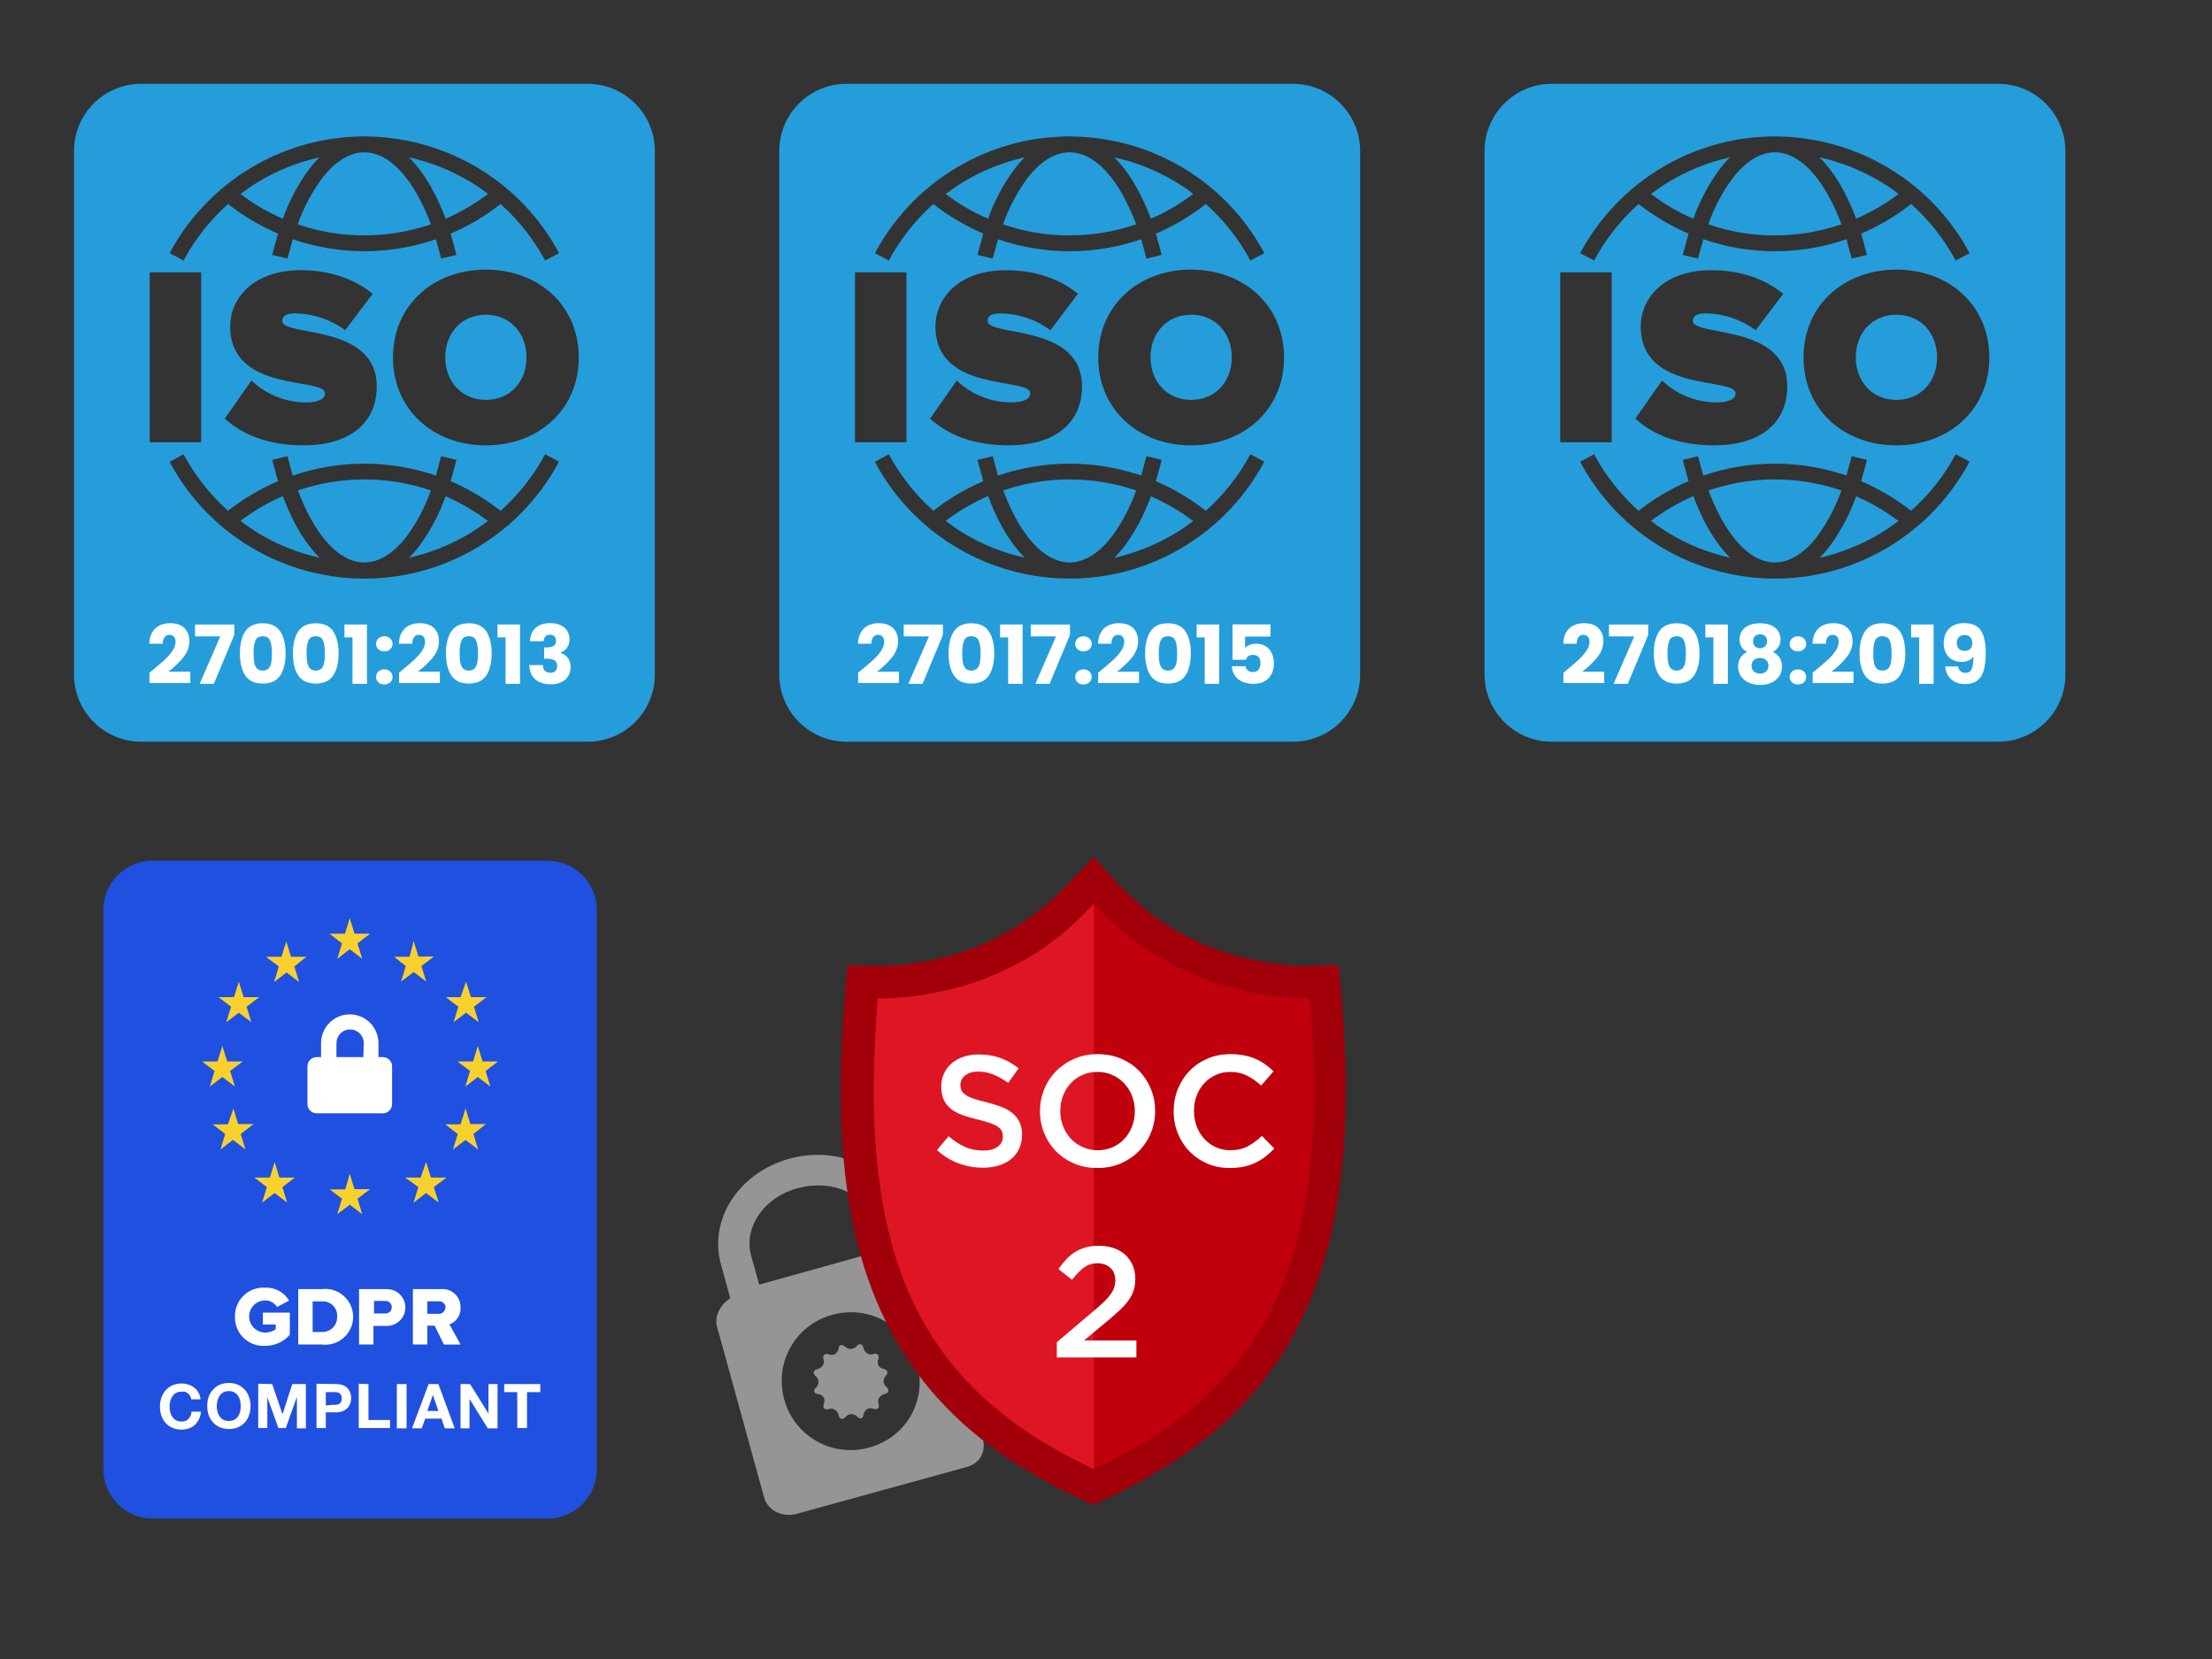 <?xml version="1.0" encoding="UTF-8"?><svg id="Calque_1" xmlns="http://www.w3.org/2000/svg" width="800" height="600" viewBox="0 0 800 600"><rect x="0" y="0" width="800" height="600" fill="#333333" stroke="none"/><g opacity=".7"><path d="M319.595,495.116c-1.732-.464-2.666-1.827-1.919-3.576.481-1.45-.42-2.247-1.817-1.879-1.381.652-3.147-.379-3.532-2.059-.386-1.681-1.535-1.896-2.598-.696-1.064,1.2-2.761,1.303-3.962.239s-2.332-.996-2.513.72c-.463,1.731-1.827,2.666-3.576,1.919-1.449-.481-2.246.419-1.878,1.817.652,1.381-.379,3.146-2.06,3.532s-1.896,1.534-.695,2.598,1.303,2.761.238,3.961c-1.347,1.218-.995,2.333.72,2.513s2.666,1.827,1.919,3.577c-.481,1.448.419,2.246,1.817,1.878,1.381-.652,3.147.379,3.532,2.059.386,1.682,1.535,1.896,2.598.696,1.064-1.2,2.761-1.303,3.962-.238,1.217,1.345,2.332.995,2.513-.72.463-1.732,1.827-2.666,3.576-1.919,1.449.48,2.246-.42,1.878-1.817-.652-1.382.379-3.147,2.06-3.533s1.896-1.534.695-2.598-1.303-2.761-.238-3.961c1.08-.917.712-2.316-.72-2.513Z" fill="#bfbfbf"/><path d="M329.739,451.336l-3.279-12.015c-4.385-16.208-22.544-25.338-40.982-20.253s-29.335,22.215-24.668,38.408l3.279,12.014c-3.275,2.185-5.867,6.318-4.779,10.228l17.083,62.022c1.422,4.743,6.669,6.983,11.428,5.843l62.022-17.083c4.743-1.421,6.768-5.52,5.629-10.28l-16.801-62.037c-1.67-4.16-5.22-6.502-8.932-6.846h0ZM271.694,454.262c-2.877-10.05,4.399-21.281,16.979-24.595,12.581-3.314,24.276,2.23,27.153,12.281l2.895,10.334-44.133,12.314-2.894-10.334v-.001ZM314.208,523.558c-13.13,3.63-26.941-4.058-30.589-17.471-3.649-13.414,4.057-26.941,17.47-30.589,13.414-3.649,26.941,4.057,30.589,17.47,3.649,13.414-3.775,26.925-17.47,30.589v.001Z" fill="#bfbfbf"/></g><path d="M393.175,536.542c-33.819-15.823-55.744-36.094-68.568-64.018-12.824-27.717-16.858-63.397-12.824-112.005l.517-5.585,5.585.103h.621c3.62,0,22.546-.517,41.368-9.204,16.858-7.86,25.442-16.754,31.75-23.27l4.24-4.344,4.24,4.344c6.412,6.619,15.1,15.72,31.75,23.27,18.926,8.687,37.852,9.204,41.368,9.204h.621l5.585-.103.517,5.585c4.033,48.608,0,84.288-13.031,112.109-13.031,27.82-34.646,48.194-68.568,63.914l-2.482,1.138-2.689-1.138h0Z" fill="#c1000d"/><path d="M395.658,326.906c7.239,7.446,16.134,16.651,33.508,24.511,19.96,9.204,39.817,9.722,43.851,9.722h.724c7.86,93.493-14.996,140.653-78.083,170.128-63.294-29.475-86.046-76.532-78.083-170.128h.724c4.137,0,23.994-.517,43.851-9.722,17.375-7.963,26.269-17.064,33.508-24.511M395.658,309.945l-8.48,8.791c-5.895,6.102-14.065,14.582-29.992,22.029-17.685,8.17-35.474,8.584-38.99,8.584h-.517l-11.169-.31-.931,11.066c-4.137,49.642.103,86.253,13.445,115.004,13.548,29.165,36.197,50.366,71.361,66.81l4.964,2.379,4.964-2.379c35.163-16.444,57.916-37.645,71.361-66.81,13.341-28.751,17.685-65.362,13.445-115.004l-.931-11.066-11.169.31h-.517c-3.413,0-21.201-.517-38.99-8.584-15.72-7.239-23.58-15.41-29.992-22.029l-7.86-8.791h0Z" fill="#a1000b"/><path d="M362.149,351.417c-22.339,10.342-44.678,9.722-44.678,9.722-7.757,93.493,14.996,140.653,78.083,170.128v-204.361c-7.136,7.446-16.03,16.547-33.405,24.511Z" fill="#de1624"/><g isolation="isolate"><g isolation="isolate"><path d="M347.742,394.383c.266.569.75,1.101,1.454,1.593.703.493,1.673.948,2.908,1.365,1.235.418,2.804.854,4.705,1.309,2.091.531,3.944,1.119,5.561,1.763,1.615.645,2.955,1.433,4.019,2.361,1.065.93,1.873,2.01,2.424,3.242s.827,2.683.827,4.352c0,1.897-.348,3.583-1.044,5.062-.696,1.478-1.665,2.729-2.905,3.754-1.241,1.023-2.732,1.802-4.474,2.332s-3.655.796-5.74.796c-3.071,0-6.011-.521-8.816-1.563-2.807-1.043-5.404-2.646-7.793-4.807l4.209-5.006c1.935,1.669,3.887,2.949,5.859,3.84,1.971.892,4.209,1.337,6.712,1.337,2.161,0,3.877-.455,5.147-1.365s1.905-2.143,1.905-3.697c0-.721-.123-1.365-.37-1.935-.247-.568-.704-1.09-1.369-1.565-.665-.474-1.578-.919-2.737-1.336-1.16-.417-2.671-.854-4.533-1.309-2.13-.492-4.021-1.043-5.674-1.649-1.654-.606-3.042-1.365-4.163-2.275-1.122-.91-1.978-2.01-2.567-3.299-.589-1.289-.883-2.863-.883-4.722,0-1.744.337-3.327,1.015-4.75.677-1.422,1.607-2.644,2.792-3.668,1.185-1.024,2.61-1.81,4.275-2.361,1.665-.549,3.483-.824,5.455-.824,2.92,0,5.546.427,7.878,1.279,2.333.854,4.522,2.096,6.57,3.726l-3.754,5.29c-1.82-1.326-3.622-2.341-5.404-3.043-1.782-.701-3.583-1.052-5.403-1.052-2.048,0-3.641.465-4.778,1.394-1.138.93-1.706,2.058-1.706,3.384,0,.797.132,1.48.398,2.048Z" fill="#fff"/><path d="M416.228,409.741c-1.024,2.503-2.466,4.692-4.323,6.569-1.858,1.878-4.059,3.366-6.599,4.466-2.541,1.1-5.347,1.649-8.418,1.649s-5.879-.54-8.419-1.621c-2.541-1.081-4.721-2.55-6.541-4.408-1.82-1.857-3.242-4.039-4.267-6.542-1.023-2.502-1.535-5.156-1.535-7.963s.512-5.461,1.535-7.964c1.024-2.503,2.465-4.692,4.323-6.569,1.857-1.877,4.058-3.365,6.599-4.466,2.54-1.099,5.347-1.649,8.418-1.649s5.878.541,8.419,1.621c2.54,1.081,4.721,2.551,6.541,4.408,1.82,1.858,3.242,4.039,4.267,6.542,1.023,2.503,1.535,5.157,1.535,7.963s-.512,5.461-1.535,7.964ZM409.43,396.402c-.664-1.726-1.593-3.232-2.787-4.522-1.194-1.288-2.626-2.312-4.295-3.071-1.669-.758-3.489-1.138-5.46-1.138-1.973,0-3.783.37-5.433,1.109s-3.062,1.744-4.237,3.015c-1.176,1.27-2.096,2.769-2.759,4.494-.664,1.726-.996,3.555-.996,5.488,0,1.935.332,3.765.996,5.489.663,1.727,1.593,3.233,2.787,4.522s2.625,2.313,4.294,3.071c1.669.759,3.489,1.138,5.461,1.138s3.783-.37,5.433-1.109,3.062-1.743,4.237-3.015c1.175-1.27,2.095-2.768,2.759-4.493.663-1.726.995-3.556.995-5.489,0-1.935-.332-3.764-.995-5.489Z" fill="#fff"/><path d="M457.665,418.302c-1.119.854-2.323,1.593-3.612,2.219-1.29.625-2.702,1.1-4.237,1.422-1.536.321-3.233.483-5.092.483-2.92,0-5.612-.531-8.077-1.593s-4.598-2.512-6.398-4.352c-1.802-1.839-3.214-4.01-4.238-6.513-1.023-2.503-1.535-5.195-1.535-8.077,0-2.845.502-5.518,1.507-8.021s2.418-4.692,4.238-6.569c1.819-1.878,3.981-3.356,6.484-4.438,2.503-1.08,5.271-1.621,8.305-1.621,1.82,0,3.478.152,4.977.455,1.498.304,2.873.731,4.124,1.28,1.252.55,2.408,1.204,3.47,1.962,1.062.759,2.066,1.593,3.015,2.503l-4.493,5.177c-1.593-1.48-3.28-2.674-5.062-3.584-1.783-.91-3.812-1.365-6.087-1.365-1.897,0-3.649.37-5.261,1.109-1.612.739-3.006,1.744-4.182,3.015s-2.086,2.759-2.729,4.465c-.645,1.707-.968,3.547-.968,5.518,0,1.973.322,3.821.968,5.546.644,1.727,1.554,3.233,2.729,4.522,1.176,1.29,2.569,2.304,4.182,3.043,1.611.739,3.364,1.109,5.261,1.109,2.427,0,4.513-.464,6.258-1.394,1.743-.929,3.47-2.189,5.176-3.782l4.494,4.55c-1.024,1.101-2.096,2.076-3.214,2.93Z" fill="#fff"/></g></g><g isolation="isolate"><g isolation="isolate"><path d="M392.137,458.348c-1.385.986-2.853,2.483-4.408,4.493l-4.948-3.868c.947-1.327,1.914-2.516,2.9-3.568.985-1.052,2.057-1.932,3.214-2.64,1.156-.707,2.427-1.253,3.812-1.636,1.384-.383,2.967-.574,4.749-.574,1.972,0,3.773.284,5.404.853,1.63.569,3.015,1.385,4.152,2.446,1.138,1.062,2.019,2.323,2.644,3.782.626,1.461.939,3.082.939,4.864,0,1.592-.209,3.015-.625,4.266-.418,1.252-1.053,2.466-1.906,3.641-.853,1.176-1.934,2.37-3.242,3.583-1.308,1.215-2.835,2.541-4.579,3.982l-8.19,6.825h18.941v6.144h-28.782v-5.509l13.709-11.641c1.365-1.137,2.522-2.167,3.47-3.095.947-.928,1.715-1.808,2.304-2.641.587-.833,1.014-1.647,1.279-2.441.265-.795.398-1.647.398-2.557,0-1.968-.617-3.492-1.849-4.571-1.232-1.078-2.759-1.618-4.579-1.618s-3.423.493-4.807,1.48Z" fill="#fff"/></g></g><path d="M561.195,30.313h161.49c13.354.015,24.198,10.796,24.29,24.15v189.63c-.069,13.364-10.926,24.158-24.29,24.15h-161.49c-13.354-.015-24.198-10.796-24.29-24.15V54.463c.092-13.354,10.936-24.135,24.29-24.15ZM571.485,91.563l5.04,2.66c4.132-7.701,9.581-14.619,16.1-20.44,5.529,4.34,11.6,7.94,18.06,10.71l-2.1,7.7,5.53,1.33,1.89-7c16.782,5.787,35.018,5.787,51.8,0l1.89,7,5.53-1.33-2.1-7.7c6.465-2.759,12.538-6.36,18.06-10.71,6.519,5.821,11.968,12.739,16.1,20.44l5.04-2.66c-20.797-38.892-69.184-53.561-108.076-32.764-13.919,7.443-25.32,18.844-32.764,32.764h0ZM603.825,65.593c-2.31,1.4-4.55,2.94-6.72,4.55,4.711,3.623,9.862,6.633,15.33,8.96,2.224-6.304,5.36-12.247,9.31-17.64,1.193-1.611,2.503-3.132,3.92-4.55-7.695,1.715-15.067,4.645-21.84,8.68ZM679.915,65.593c-6.761-4.058-14.138-6.99-21.84-8.68,1.417,1.418,2.727,2.939,3.92,4.55,3.57,4.69,6.72,10.71,9.31,17.64,5.449-2.365,10.595-5.373,15.33-8.96-2.128-1.676-4.374-3.196-6.72-4.55h0ZM712.325,166.953l-5.04-2.66c-4.132,7.701-9.581,14.619-16.1,20.44-5.539-4.325-11.608-7.924-18.06-10.71l2.1-7.7-5.53-1.33-1.89,7c-16.79-5.74-35.01-5.74-51.8,0l-1.89-7-5.53,1.33,2.1,7.7c-6.465,2.759-12.538,6.36-18.06,10.71-6.519-5.821-11.968-12.739-16.1-20.44l-5.04,2.73c20.751,38.882,69.092,53.58,107.974,32.829,13.979-7.46,25.42-18.913,32.866-32.899h0ZM679.915,192.993c2.31-1.4,4.55-2.94,6.72-4.55-4.744-3.572-9.889-6.58-15.33-8.96-2.239,6.319-5.375,12.283-9.31,17.71-1.193,1.611-2.503,3.132-3.92,4.55,7.69-1.765,15.059-4.717,21.84-8.75h0ZM603.825,192.993c6.761,4.058,14.138,6.99,21.84,8.68-1.417-1.418-2.727-2.939-3.92-4.55-3.57-4.69-6.72-10.71-9.31-17.71-5.449,2.365-10.595,5.373-15.33,8.96,2.15,1.667,4.394,3.209,6.72,4.62ZM641.905,173.393c-8.169-.014-16.284,1.335-24.01,3.99,2.45,6.51,5.32,12.04,8.54,16.31,4.62,6.16,9.94,9.73,15.47,9.73s10.92-3.57,15.54-9.73c3.611-5.001,6.487-10.493,8.54-16.31-7.752-2.649-15.888-3.998-24.08-3.99ZM641.905,85.123c8.192.007,16.328-1.341,24.08-3.99-2.45-6.51-5.32-12.04-8.54-16.31-4.62-6.16-9.94-9.73-15.54-9.73s-10.92,3.57-15.54,9.73c-3.625,4.992-6.502,10.487-8.54,16.31,7.743,2.683,15.885,4.032,24.08,3.99ZM582.895,159.953v-61.46h-18.62v61.46h18.62ZM619.855,161.073c16.52,0,26.53-7.84,26.53-21.35,0-22.82-34.16-17.85-34.16-23.66,0-1.54,1.05-2.73,4.69-2.73,6.509.092,12.825,2.222,18.06,6.09l9.94-13.16c-7-5.74-16.03-8.54-26.04-8.54-16.87,0-25.48,9.94-25.48,20.37,0,24.22,34.3,18.2,34.3,24.15,0,2.38-3.29,3.29-6.79,3.29-7.376.015-14.473-2.819-19.81-7.91l-9.66,13.79c6.37,5.74,15.33,9.59,28.42,9.66h0ZM685.865,161.073c18.97,0,33.6-12.88,33.6-31.78s-14.63-31.78-33.6-31.78-33.6,12.88-33.6,31.78,14.63,31.78,33.6,31.78h0ZM685.865,144.623c8.96,0,14.7-6.79,14.7-15.4s-5.81-15.4-14.7-15.4-14.7,6.79-14.7,15.4,5.81,15.4,14.7,15.4Z" fill="#259ddb" fill-rule="evenodd"/><g isolation="isolate"><path d="M566.348,242.551c1.921-1.588,3.436-2.891,4.543-3.91,1.106-1.019,2.043-2.088,2.808-3.205s1.147-2.205,1.147-3.263c0-.804-.186-1.431-.559-1.882-.373-.451-.932-.677-1.676-.677-.745,0-1.328.279-1.749.838-.422.559-.633,1.349-.633,2.367h-4.851c.039-1.666.397-3.058,1.073-4.175.676-1.117,1.567-1.94,2.675-2.47s2.338-.794,3.69-.794c2.332,0,4.091.599,5.277,1.794,1.185,1.195,1.778,2.754,1.778,4.674,0,2.098-.716,4.043-2.147,5.836-1.431,1.794-3.254,3.543-5.468,5.248h7.938v4.087h-14.759v-3.733c.666-.529.971-.774.911-.735Z" fill="#fff"/><path d="M596.101,229.614l-7.38,17.699h-5.144l7.468-17.141h-9.144v-4.292h14.2v3.733Z" fill="#fff"/><path d="M600.084,228.321c1.303-1.94,3.405-2.911,6.306-2.911s5.003.971,6.307,2.911,1.955,4.597,1.955,7.967c0,3.411-.651,6.086-1.955,8.026s-3.405,2.911-6.307,2.911-5.003-.971-6.306-2.911c-1.304-1.94-1.955-4.615-1.955-8.026,0-3.37.651-6.026,1.955-7.967ZM609.065,231.717c-.432-1.068-1.323-1.603-2.676-1.603-1.352,0-2.244.534-2.675,1.603-.432,1.068-.647,2.592-.647,4.571,0,1.334.078,2.436.235,3.308.157.873.476,1.578.956,2.117.479.539,1.19.809,2.131.809.941,0,1.651-.27,2.132-.809s.799-1.244.956-2.117c.156-.872.234-1.974.234-3.308,0-1.98-.216-3.503-.646-4.571Z" fill="#fff"/><path d="M616.769,230.526v-4.675h8.144v21.462h-5.233v-16.787h-2.91Z" fill="#fff"/><path d="M629.115,231.173c0-1.059.274-2.023.823-2.896s1.382-1.568,2.499-2.088c1.117-.519,2.489-.779,4.116-.779s2.994.261,4.102.779c1.107.519,1.935,1.216,2.484,2.088s.823,1.837.823,2.896-.25,1.98-.75,2.764-1.171,1.401-2.014,1.853c1.059.51,1.871,1.21,2.44,2.102.568.893.853,1.935.853,3.131,0,1.393-.353,2.593-1.059,3.602-.706,1.01-1.661,1.779-2.866,2.309-1.206.529-2.544.793-4.014.793s-2.808-.264-4.013-.793c-1.206-.529-2.161-1.299-2.866-2.309-.706-1.009-1.059-2.209-1.059-3.602,0-1.215.283-2.268.853-3.16.568-.892,1.371-1.582,2.41-2.072-1.842-.981-2.764-2.519-2.764-4.616ZM634.319,238.714c-.568.5-.853,1.19-.853,2.073,0,.823.279,1.499.838,2.028s1.309.794,2.249.794c.941,0,1.681-.265,2.22-.794s.809-1.205.809-2.028c0-.862-.279-1.549-.838-2.059s-1.289-.765-2.19-.765c-.921,0-1.666.25-2.234.75ZM638.392,230.07c-.461-.441-1.073-.661-1.838-.661s-1.377.226-1.837.676c-.461.451-.691,1.078-.691,1.882,0,.765.235,1.367.706,1.808.47.441,1.077.662,1.822.662s1.353-.226,1.823-.677c.47-.45.705-1.058.705-1.822,0-.804-.231-1.426-.69-1.867Z" fill="#fff"/><path d="M648.094,234.804c-.559-.519-.838-1.161-.838-1.926,0-.783.279-1.44.838-1.97s1.279-.794,2.161-.794c.862,0,1.573.265,2.132.794s.838,1.187.838,1.97c0,.765-.279,1.407-.838,1.926-.559.519-1.27.779-2.132.779-.882,0-1.603-.26-2.161-.779ZM648.094,246.769c-.559-.519-.838-1.161-.838-1.926,0-.783.279-1.44.838-1.97s1.279-.794,2.161-.794c.862,0,1.573.265,2.132.794s.838,1.187.838,1.97c0,.765-.279,1.406-.838,1.926s-1.27.779-2.132.779c-.882,0-1.603-.26-2.161-.779Z" fill="#fff"/><path d="M656.487,242.551c1.921-1.588,3.436-2.891,4.543-3.91,1.106-1.019,2.043-2.088,2.808-3.205s1.147-2.205,1.147-3.263c0-.804-.186-1.431-.559-1.882-.373-.451-.932-.677-1.676-.677-.745,0-1.328.279-1.749.838-.422.559-.633,1.349-.633,2.367h-4.851c.039-1.666.397-3.058,1.073-4.175.676-1.117,1.567-1.94,2.675-2.47s2.338-.794,3.69-.794c2.332,0,4.091.599,5.277,1.794,1.185,1.195,1.778,2.754,1.778,4.674,0,2.098-.716,4.043-2.147,5.836-1.431,1.794-3.254,3.543-5.468,5.248h7.938v4.087h-14.759v-3.733c.666-.529.971-.774.911-.735Z" fill="#fff"/><path d="M674.495,228.321c1.303-1.94,3.405-2.911,6.306-2.911s5.003.971,6.307,2.911,1.955,4.597,1.955,7.967c0,3.411-.651,6.086-1.955,8.026s-3.405,2.911-6.307,2.911-5.003-.971-6.306-2.911c-1.304-1.94-1.955-4.615-1.955-8.026,0-3.37.651-6.026,1.955-7.967ZM683.477,231.717c-.432-1.068-1.323-1.603-2.676-1.603-1.352,0-2.244.534-2.675,1.603-.432,1.068-.647,2.592-.647,4.571,0,1.334.078,2.436.235,3.308.157.873.476,1.578.956,2.117.479.539,1.19.809,2.131.809.941,0,1.651-.27,2.132-.809s.799-1.244.956-2.117c.156-.872.234-1.974.234-3.308,0-1.98-.216-3.503-.646-4.571Z" fill="#fff"/><path d="M691.18,230.526v-4.675h8.144v21.462h-5.233v-16.787h-2.91Z" fill="#fff"/><path d="M710.877,243.345c1.038,0,1.773-.461,2.205-1.382.431-.921.646-2.421.646-4.498-.432.607-1.02,1.078-1.764,1.411-.745.333-1.578.499-2.499.499-1.255,0-2.372-.259-3.352-.778-.981-.519-1.749-1.294-2.308-2.323-.56-1.028-.839-2.278-.839-3.748,0-1.45.299-2.715.897-3.793.598-1.077,1.45-1.911,2.558-2.499s2.415-.882,3.925-.882c2.9,0,4.929.902,6.086,2.705,1.156,1.804,1.734,4.459,1.734,7.967,0,2.549-.231,4.65-.69,6.307-.461,1.656-1.235,2.916-2.323,3.778s-2.572,1.293-4.454,1.293c-1.489,0-2.759-.294-3.807-.882-1.049-.588-1.853-1.362-2.411-2.322s-.878-2.019-.956-3.176h4.646c.294,1.549,1.195,2.323,2.705,2.323ZM712.582,234.657c.489-.5.735-1.181.735-2.044,0-.94-.255-1.665-.765-2.176-.51-.509-1.196-.764-2.058-.764-.863,0-1.544.26-2.044.778-.5.519-.75,1.23-.75,2.132,0,.843.25,1.524.75,2.043.5.519,1.221.779,2.161.779.823,0,1.48-.25,1.97-.749Z" fill="#fff"/></g><path d="M306.125,30.313h161.49c13.354.015,24.198,10.796,24.29,24.15v189.63c-.069,13.364-10.926,24.158-24.29,24.15h-161.49c-13.354-.015-24.198-10.796-24.29-24.15V54.463c.092-13.354,10.936-24.135,24.29-24.15ZM316.415,91.563l5.04,2.66c4.132-7.701,9.581-14.619,16.1-20.44,5.529,4.34,11.6,7.94,18.06,10.71l-2.1,7.7,5.53,1.33,1.89-7c16.782,5.787,35.018,5.787,51.8,0l1.89,7,5.53-1.33-2.1-7.7c6.465-2.759,12.538-6.36,18.06-10.71,6.519,5.821,11.968,12.739,16.1,20.44l5.04-2.66c-20.797-38.892-69.184-53.561-108.076-32.764-13.919,7.443-25.32,18.844-32.764,32.764h0ZM348.755,65.593c-2.31,1.4-4.55,2.94-6.72,4.55,4.711,3.623,9.862,6.633,15.33,8.96,2.224-6.304,5.36-12.247,9.31-17.64,1.193-1.611,2.503-3.132,3.92-4.55-7.695,1.715-15.067,4.645-21.84,8.68ZM424.845,65.593c-6.761-4.058-14.138-6.99-21.84-8.68,1.417,1.418,2.727,2.939,3.92,4.55,3.57,4.69,6.72,10.71,9.31,17.64,5.449-2.365,10.595-5.373,15.33-8.96-2.128-1.676-4.374-3.196-6.72-4.55h0ZM457.255,166.953l-5.04-2.66c-4.132,7.701-9.581,14.619-16.1,20.44-5.539-4.325-11.608-7.924-18.06-10.71l2.1-7.7-5.53-1.33-1.89,7c-16.79-5.74-35.01-5.74-51.8,0l-1.89-7-5.53,1.33,2.1,7.7c-6.465,2.759-12.538,6.36-18.06,10.71-6.519-5.821-11.968-12.739-16.1-20.44l-5.04,2.73c20.751,38.882,69.092,53.58,107.974,32.829,13.979-7.46,25.42-18.913,32.866-32.899h0ZM424.845,192.993c2.31-1.4,4.55-2.94,6.72-4.55-4.744-3.572-9.889-6.58-15.33-8.96-2.239,6.319-5.375,12.283-9.31,17.71-1.193,1.611-2.503,3.132-3.92,4.55,7.69-1.765,15.059-4.717,21.84-8.75h0ZM348.755,192.993c6.761,4.058,14.138,6.99,21.84,8.68-1.417-1.418-2.727-2.939-3.92-4.55-3.57-4.69-6.72-10.71-9.31-17.71-5.449,2.365-10.595,5.373-15.33,8.96,2.15,1.667,4.394,3.209,6.72,4.62ZM386.835,173.393c-8.169-.014-16.284,1.335-24.01,3.99,2.45,6.51,5.32,12.04,8.54,16.31,4.62,6.16,9.94,9.73,15.47,9.73s10.92-3.57,15.54-9.73c3.611-5.001,6.487-10.493,8.54-16.31-7.752-2.649-15.888-3.998-24.08-3.99ZM386.835,85.123c8.192.007,16.328-1.341,24.08-3.99-2.45-6.51-5.32-12.04-8.54-16.31-4.62-6.16-9.94-9.73-15.54-9.73s-10.92,3.57-15.54,9.73c-3.625,4.992-6.502,10.487-8.54,16.31,7.743,2.683,15.885,4.032,24.08,3.99ZM327.825,159.953v-61.46h-18.62v61.46h18.62ZM364.785,161.073c16.52,0,26.53-7.84,26.53-21.35,0-22.82-34.16-17.85-34.16-23.66,0-1.54,1.05-2.73,4.69-2.73,6.509.092,12.825,2.222,18.06,6.09l9.94-13.16c-7-5.74-16.03-8.54-26.04-8.54-16.87,0-25.48,9.94-25.48,20.37,0,24.22,34.3,18.2,34.3,24.15,0,2.38-3.29,3.29-6.79,3.29-7.376.015-14.473-2.819-19.81-7.91l-9.66,13.79c6.37,5.74,15.33,9.59,28.42,9.66h0ZM430.795,161.073c18.97,0,33.6-12.88,33.6-31.78s-14.63-31.78-33.6-31.78-33.6,12.88-33.6,31.78,14.63,31.78,33.6,31.78h0ZM430.795,144.623c8.96,0,14.7-6.79,14.7-15.4s-5.81-15.4-14.7-15.4-14.7,6.79-14.7,15.4,5.81,15.4,14.7,15.4Z" fill="#259ddb" fill-rule="evenodd"/><g isolation="isolate"><path d="M311.278,242.551c1.92-1.588,3.435-2.891,4.542-3.91,1.107-1.019,2.043-2.088,2.808-3.205.764-1.117,1.147-2.205,1.147-3.263,0-.804-.186-1.431-.559-1.882-.373-.451-.931-.677-1.676-.677-.745,0-1.328.279-1.75.838s-.632,1.349-.632,2.367h-4.851c.039-1.666.397-3.058,1.073-4.175.676-1.117,1.567-1.94,2.675-2.47,1.107-.529,2.337-.794,3.689-.794,2.333,0,4.091.599,5.277,1.794,1.185,1.195,1.779,2.754,1.779,4.674,0,2.098-.716,4.043-2.146,5.836-1.431,1.794-3.254,3.543-5.469,5.248h7.938v4.087h-14.759v-3.733c.666-.529.97-.774.912-.735Z" fill="#fff"/><path d="M341.03,229.614l-7.379,17.699h-5.145l7.468-17.141h-9.144v-4.292h14.2v3.733Z" fill="#fff"/><path d="M345.014,228.321c1.303-1.94,3.405-2.911,6.306-2.911s5.003.971,6.307,2.911,1.955,4.597,1.955,7.967c0,3.411-.651,6.086-1.955,8.026s-3.405,2.911-6.307,2.911-5.003-.971-6.306-2.911c-1.304-1.94-1.955-4.615-1.955-8.026,0-3.37.651-6.026,1.955-7.967ZM353.995,231.717c-.432-1.068-1.323-1.603-2.676-1.603-1.352,0-2.244.534-2.675,1.603-.432,1.068-.647,2.592-.647,4.571,0,1.334.078,2.436.235,3.308.157.873.476,1.578.956,2.117.479.539,1.19.809,2.131.809.941,0,1.651-.27,2.132-.809s.799-1.244.956-2.117c.156-.872.234-1.974.234-3.308,0-1.98-.216-3.503-.646-4.571Z" fill="#fff"/><path d="M361.698,230.526v-4.675h8.144v21.462h-5.233v-16.787h-2.91Z" fill="#fff"/><path d="M386.981,229.614l-7.38,17.699h-5.144l7.468-17.141h-9.144v-4.292h14.2v3.733Z" fill="#fff"/><path d="M389.701,234.804c-.559-.519-.838-1.161-.838-1.926,0-.783.279-1.44.838-1.97s1.279-.794,2.161-.794c.862,0,1.573.265,2.132.794s.838,1.187.838,1.97c0,.765-.279,1.407-.838,1.926-.559.519-1.27.779-2.132.779-.882,0-1.603-.26-2.161-.779ZM389.701,246.769c-.559-.519-.838-1.161-.838-1.926,0-.783.279-1.44.838-1.97s1.279-.794,2.161-.794c.862,0,1.573.265,2.132.794s.838,1.187.838,1.97c0,.765-.279,1.406-.838,1.926s-1.27.779-2.132.779c-.882,0-1.603-.26-2.161-.779Z" fill="#fff"/><path d="M398.094,242.551c1.921-1.588,3.436-2.891,4.543-3.91,1.106-1.019,2.043-2.088,2.808-3.205s1.147-2.205,1.147-3.263c0-.804-.186-1.431-.559-1.882-.373-.451-.932-.677-1.676-.677-.745,0-1.328.279-1.749.838-.422.559-.633,1.349-.633,2.367h-4.851c.039-1.666.397-3.058,1.073-4.175.676-1.117,1.567-1.94,2.675-2.47s2.338-.794,3.69-.794c2.332,0,4.091.599,5.277,1.794,1.185,1.195,1.778,2.754,1.778,4.674,0,2.098-.716,4.043-2.147,5.836-1.431,1.794-3.254,3.543-5.468,5.248h7.938v4.087h-14.759v-3.733c.666-.529.971-.774.911-.735Z" fill="#fff"/><path d="M416.103,228.321c1.303-1.94,3.405-2.911,6.306-2.911s5.003.971,6.307,2.911,1.955,4.597,1.955,7.967c0,3.411-.651,6.086-1.955,8.026s-3.405,2.911-6.307,2.911-5.003-.971-6.306-2.911c-1.304-1.94-1.955-4.615-1.955-8.026,0-3.37.651-6.026,1.955-7.967ZM425.084,231.717c-.432-1.068-1.323-1.603-2.676-1.603-1.352,0-2.244.534-2.675,1.603-.432,1.068-.647,2.592-.647,4.571,0,1.334.078,2.436.235,3.308.157.873.476,1.578.956,2.117.479.539,1.19.809,2.131.809.941,0,1.651-.27,2.132-.809s.799-1.244.956-2.117c.156-.872.234-1.974.234-3.308,0-1.98-.216-3.503-.646-4.571Z" fill="#fff"/><path d="M432.786,230.526v-4.675h8.144v21.462h-5.233v-16.787h-2.91Z" fill="#fff"/><path d="M459.481,230.232h-9.173v4.057c.392-.431.94-.783,1.647-1.059.706-.273,1.47-.411,2.293-.411,1.471,0,2.69.333,3.66,1,.971.666,1.681,1.528,2.132,2.587.45,1.059.676,2.205.676,3.439,0,2.293-.646,4.111-1.94,5.454-1.293,1.343-3.116,2.014-5.468,2.014-1.568,0-2.931-.27-4.087-.809s-2.048-1.288-2.675-2.249c-.628-.96-.971-2.067-1.029-3.322h4.91c.117.607.401,1.112.853,1.515.45.401,1.067.603,1.852.603.921,0,1.607-.294,2.059-.882.45-.589.676-1.372.676-2.353,0-.96-.235-1.695-.705-2.205-.471-.51-1.157-.765-2.059-.765-.666,0-1.216.162-1.647.485-.432.323-.716.75-.853,1.279h-4.851v-12.789h13.729v4.41Z" fill="#fff"/></g><path d="M51.055,30.313h161.49c13.354.015,24.198,10.796,24.29,24.15v189.63c-.069,13.364-10.926,24.158-24.29,24.15H51.055c-13.354-.015-24.198-10.796-24.29-24.15V54.463c.092-13.354,10.936-24.135,24.29-24.15ZM61.345,91.563l5.04,2.66c4.132-7.701,9.581-14.619,16.1-20.44,5.529,4.34,11.6,7.94,18.06,10.71l-2.1,7.7,5.53,1.33,1.89-7c16.782,5.787,35.018,5.787,51.8,0l1.89,7,5.53-1.33-2.1-7.7c6.465-2.759,12.538-6.36,18.06-10.71,6.519,5.821,11.968,12.739,16.1,20.44l5.04-2.66c-20.797-38.892-69.184-53.561-108.076-32.764-13.919,7.443-25.32,18.844-32.764,32.764h0ZM93.685,65.593c-2.31,1.4-4.55,2.94-6.72,4.55,4.711,3.623,9.862,6.633,15.33,8.96,2.224-6.304,5.36-12.247,9.31-17.64,1.193-1.611,2.503-3.132,3.92-4.55-7.695,1.715-15.067,4.645-21.84,8.68ZM169.775,65.593c-6.761-4.058-14.138-6.99-21.84-8.68,1.417,1.418,2.727,2.939,3.92,4.55,3.57,4.69,6.72,10.71,9.31,17.64,5.449-2.365,10.595-5.373,15.33-8.96-2.128-1.676-4.374-3.196-6.72-4.55h0ZM202.185,166.953l-5.04-2.66c-4.132,7.701-9.581,14.619-16.1,20.44-5.539-4.325-11.608-7.924-18.06-10.71l2.1-7.7-5.53-1.33-1.89,7c-16.79-5.74-35.01-5.74-51.8,0l-1.89-7-5.53,1.33,2.1,7.7c-6.465,2.759-12.538,6.36-18.06,10.71-6.519-5.821-11.968-12.739-16.1-20.44l-5.04,2.73c20.751,38.882,69.092,53.58,107.974,32.829,13.979-7.46,25.42-18.913,32.866-32.899h0ZM169.775,192.993c2.31-1.4,4.55-2.94,6.72-4.55-4.744-3.572-9.889-6.58-15.33-8.96-2.239,6.319-5.375,12.283-9.31,17.71-1.193,1.611-2.503,3.132-3.92,4.55,7.69-1.765,15.059-4.717,21.84-8.75h0ZM93.685,192.993c6.761,4.058,14.138,6.99,21.84,8.68-1.417-1.418-2.727-2.939-3.92-4.55-3.57-4.69-6.72-10.71-9.31-17.71-5.449,2.365-10.595,5.373-15.33,8.96,2.15,1.667,4.394,3.209,6.72,4.62ZM131.765,173.393c-8.169-.014-16.284,1.335-24.01,3.99,2.45,6.51,5.32,12.04,8.54,16.31,4.62,6.16,9.94,9.73,15.47,9.73s10.92-3.57,15.54-9.73c3.611-5.001,6.487-10.493,8.54-16.31-7.752-2.649-15.888-3.998-24.08-3.99ZM131.765,85.123c8.192.007,16.328-1.341,24.08-3.99-2.45-6.51-5.32-12.04-8.54-16.31-4.62-6.16-9.94-9.73-15.54-9.73s-10.92,3.57-15.54,9.73c-3.625,4.992-6.502,10.487-8.54,16.31,7.743,2.683,15.885,4.032,24.08,3.99ZM72.755,159.953v-61.46h-18.62v61.46h18.62ZM109.715,161.073c16.52,0,26.53-7.84,26.53-21.35,0-22.82-34.16-17.85-34.16-23.66,0-1.54,1.05-2.73,4.69-2.73,6.509.092,12.825,2.222,18.06,6.09l9.94-13.16c-7-5.74-16.03-8.54-26.04-8.54-16.87,0-25.48,9.94-25.48,20.37,0,24.22,34.3,18.2,34.3,24.15,0,2.38-3.29,3.29-6.79,3.29-7.376.015-14.473-2.819-19.81-7.91l-9.66,13.79c6.37,5.74,15.33,9.59,28.42,9.66h0ZM175.725,161.073c18.97,0,33.6-12.88,33.6-31.78s-14.63-31.78-33.6-31.78-33.6,12.88-33.6,31.78,14.63,31.78,33.6,31.78h0ZM175.725,144.623c8.96,0,14.7-6.79,14.7-15.4s-5.81-15.4-14.7-15.4-14.7,6.79-14.7,15.4,5.81,15.4,14.7,15.4Z" fill="#259ddb" fill-rule="evenodd"/><g isolation="isolate"><path d="M54.981,242.551c1.92-1.588,3.435-2.891,4.542-3.91,1.107-1.019,2.043-2.088,2.808-3.205.764-1.117,1.147-2.205,1.147-3.263,0-.804-.186-1.431-.559-1.882-.373-.451-.931-.677-1.676-.677-.745,0-1.328.279-1.75.838s-.632,1.349-.632,2.367h-4.851c.039-1.666.397-3.058,1.073-4.175.676-1.117,1.567-1.94,2.675-2.47,1.107-.529,2.337-.794,3.689-.794,2.333,0,4.091.599,5.277,1.794,1.185,1.195,1.779,2.754,1.779,4.674,0,2.098-.716,4.043-2.146,5.836-1.431,1.794-3.254,3.543-5.469,5.248h7.938v4.087h-14.759v-3.733c.666-.529.97-.774.912-.735Z" fill="#fff"/><path d="M84.734,229.614l-7.379,17.699h-5.145l7.468-17.141h-9.144v-4.292h14.2v3.733Z" fill="#fff"/><path d="M88.717,228.321c1.303-1.94,3.405-2.911,6.306-2.911s5.002.971,6.306,2.911c1.303,1.94,1.955,4.597,1.955,7.967,0,3.411-.652,6.086-1.955,8.026-1.304,1.94-3.406,2.911-6.306,2.911s-5.003-.971-6.306-2.911c-1.304-1.94-1.955-4.615-1.955-8.026,0-3.37.651-6.026,1.955-7.967ZM97.699,231.717c-.431-1.068-1.323-1.603-2.675-1.603s-2.245.534-2.675,1.603c-.432,1.068-.647,2.592-.647,4.571,0,1.334.078,2.436.235,3.308.156.873.475,1.578.956,2.117.48.539,1.19.809,2.131.809s1.651-.27,2.131-.809c.48-.539.798-1.244.956-2.117.157-.872.235-1.974.235-3.308,0-1.98-.216-3.503-.647-4.571Z" fill="#fff"/><path d="M107.886,228.321c1.303-1.94,3.405-2.911,6.306-2.911s5.002.971,6.306,2.911c1.303,1.94,1.955,4.597,1.955,7.967,0,3.411-.652,6.086-1.955,8.026-1.304,1.94-3.406,2.911-6.306,2.911s-5.003-.971-6.306-2.911c-1.304-1.94-1.955-4.615-1.955-8.026,0-3.37.651-6.026,1.955-7.967ZM116.867,231.717c-.431-1.068-1.323-1.603-2.675-1.603s-2.245.534-2.675,1.603c-.432,1.068-.647,2.592-.647,4.571,0,1.334.078,2.436.235,3.308.156.873.475,1.578.956,2.117.48.539,1.19.809,2.131.809s1.651-.27,2.131-.809c.48-.539.798-1.244.956-2.117.157-.872.235-1.974.235-3.308,0-1.98-.216-3.503-.647-4.571Z" fill="#fff"/><path d="M124.57,230.526v-4.675h8.144v21.462h-5.233v-16.787h-2.911Z" fill="#fff"/><path d="M136.844,234.804c-.559-.519-.838-1.161-.838-1.926,0-.783.279-1.44.838-1.97s1.279-.794,2.161-.794c.862,0,1.573.265,2.131.794s.838,1.187.838,1.97c0,.765-.279,1.407-.838,1.926-.559.519-1.269.779-2.131.779-.882,0-1.603-.26-2.161-.779ZM136.844,246.769c-.559-.519-.838-1.161-.838-1.926,0-.783.279-1.44.838-1.97s1.279-.794,2.161-.794c.862,0,1.573.265,2.131.794s.838,1.187.838,1.97c0,.765-.279,1.406-.838,1.926s-1.269.779-2.131.779c-.882,0-1.603-.26-2.161-.779Z" fill="#fff"/><path d="M145.238,242.551c1.92-1.588,3.435-2.891,4.542-3.91,1.107-1.019,2.043-2.088,2.808-3.205.764-1.117,1.147-2.205,1.147-3.263,0-.804-.186-1.431-.559-1.882-.373-.451-.931-.677-1.676-.677-.745,0-1.328.279-1.75.838s-.632,1.349-.632,2.367h-4.851c.039-1.666.397-3.058,1.073-4.175.676-1.117,1.567-1.94,2.675-2.47,1.107-.529,2.337-.794,3.689-.794,2.333,0,4.091.599,5.277,1.794,1.185,1.195,1.779,2.754,1.779,4.674,0,2.098-.716,4.043-2.146,5.836-1.431,1.794-3.254,3.543-5.469,5.248h7.938v4.087h-14.759v-3.733c.666-.529.97-.774.912-.735Z" fill="#fff"/><path d="M163.245,228.321c1.303-1.94,3.405-2.911,6.306-2.911s5.002.971,6.306,2.911c1.303,1.94,1.955,4.597,1.955,7.967,0,3.411-.652,6.086-1.955,8.026-1.304,1.94-3.406,2.911-6.306,2.911s-5.003-.971-6.306-2.911c-1.304-1.94-1.955-4.615-1.955-8.026,0-3.37.651-6.026,1.955-7.967ZM172.227,231.717c-.431-1.068-1.323-1.603-2.675-1.603s-2.245.534-2.675,1.603c-.432,1.068-.647,2.592-.647,4.571,0,1.334.078,2.436.235,3.308.156.873.475,1.578.956,2.117.48.539,1.19.809,2.131.809s1.651-.27,2.131-.809c.48-.539.798-1.244.956-2.117.157-.872.235-1.974.235-3.308,0-1.98-.216-3.503-.647-4.571Z" fill="#fff"/><path d="M179.93,230.526v-4.675h8.144v21.462h-5.233v-16.787h-2.911Z" fill="#fff"/><path d="M193.748,227.056c1.294-1.137,3.047-1.705,5.262-1.705,1.47,0,2.729.255,3.778.765s1.842,1.205,2.382,2.087c.539.883.808,1.872.808,2.97,0,1.294-.323,2.348-.97,3.16-.646.814-1.401,1.367-2.264,1.661v.118c1.117.372,2.0.989,2.646,1.852.647.863.97,1.97.97,3.322,0,1.216-.279,2.289-.838,3.22s-1.372,1.661-2.44,2.19c-1.069.529-2.337.794-3.808.794-2.352,0-4.229-.578-5.63-1.735-1.402-1.156-2.142-2.9-2.22-5.232h4.88c.019.862.265,1.543.735,2.043.471.5,1.156.75,2.058.75.764,0,1.357-.221,1.779-.662.421-.44.632-1.023.632-1.749,0-.94-.299-1.622-.896-2.043-.598-.422-1.554-.633-2.867-.633h-.94v-4.086h.94c1,0,1.808-.172,2.426-.515.617-.343.926-.956.926-1.838,0-.705-.196-1.254-.588-1.647-.392-.392-.931-.588-1.617-.588-.745,0-1.299.226-1.661.677-.363.451-.574,1.01-.632,1.676h-4.91c.078-2.098.764-3.715,2.058-4.852Z" fill="#fff"/></g><path d="M55.207,311.279h142.808c.584,0,1.167.029,1.748.086s1.158.143,1.731.257c.573.114,1.139.256,1.697.425.559.17,1.108.366,1.648.59s1.067.473,1.582.748c.515.275,1.015.575,1.501.9.486.325.954.672,1.405,1.042.451.37.884.762,1.296,1.175.413.413.805.845,1.175,1.297.37.451.718.92,1.042,1.405.325.486.624.986.9,1.501.275.515.525,1.042.748,1.582.224.539.42,1.089.59,1.647.17.559.311,1.125.425,1.697.114.573.2,1.15.257,1.731.057.581.086,1.164.086,1.748v202.269c0,.584-.029,1.167-.086,1.748-.057.581-.143,1.158-.257,1.731-.114.573-.256,1.139-.425,1.697-.17.559-.366,1.108-.59,1.647-.224.539-.473,1.067-.748,1.582s-.575,1.015-.9,1.501c-.324.486-.672.954-1.042,1.405s-.762.884-1.175,1.296-.845.805-1.296,1.175c-.451.37-.92.718-1.405,1.042-.486.325-.986.624-1.501.9-.515.275-1.042.525-1.582.748-.539.224-1.089.42-1.648.59-.559.17-1.125.311-1.697.425s-1.15.2-1.731.257c-.581.057-1.164.086-1.748.086H55.207c-.584,0-1.167-.029-1.748-.086-.581-.057-1.158-.143-1.731-.257-.573-.114-1.139-.256-1.697-.425-.559-.17-1.108-.366-1.648-.59s-1.067-.473-1.582-.748c-.515-.275-1.015-.575-1.501-.9-.486-.324-.954-.672-1.405-1.042s-.884-.762-1.296-1.175c-.413-.413-.805-.845-1.175-1.296s-.718-.92-1.042-1.405c-.324-.486-.624-.986-.9-1.501-.275-.515-.525-1.042-.748-1.582-.224-.539-.42-1.089-.59-1.647-.17-.559-.311-1.125-.425-1.697-.114-.573-.2-1.15-.257-1.731-.057-.581-.086-1.164-.086-1.748v-202.269c0-.584.029-1.167.086-1.748.057-.581.143-1.158.257-1.731.114-.573.256-1.139.425-1.697.17-.559.366-1.108.59-1.647.224-.539.473-1.067.748-1.582.275-.515.575-1.015.9-1.501.324-.485.672-.954,1.042-1.405.37-.451.762-.884,1.175-1.297.413-.413.845-.805,1.296-1.175.451-.37.92-.718,1.405-1.042.486-.324.986-.624,1.501-.9.515-.275,1.042-.525,1.582-.748s1.089-.42,1.648-.59c.559-.17,1.125-.311,1.697-.425.573-.114,1.15-.2,1.731-.257.581-.057,1.164-.086,1.748-.086Z" fill="#2050e0"/><path d="M131.42,382.321h-9.737v-5.089c0-.324.032-.644.095-.962.063-.317.157-.625.281-.924.124-.299.276-.583.455-.852.18-.269.384-.518.613-.747s.478-.433.747-.613c.269-.18.553-.332.852-.455.299-.124.607-.217.924-.281.317-.063.638-.095.962-.095s.644.032.962.095c.317.063.626.157.925.281.299.124.583.276.852.455s.518.384.747.613c.229.229.433.478.613.747.18.269.332.553.456.852.124.299.217.607.281.924s.095.638.095.962l-.12,5.089ZM138.512,382.321h-1.643v-5.089c0-.34-.017-.679-.05-1.017-.033-.338-.083-.674-.149-1.007-.066-.333-.149-.663-.247-.988-.099-.325-.213-.645-.343-.959-.13-.314-.275-.621-.435-.921s-.335-.591-.524-.874c-.189-.283-.391-.555-.607-.818-.216-.263-.444-.514-.684-.755-.24-.24-.492-.468-.755-.684-.263-.216-.535-.418-.818-.607-.283-.189-.574-.363-.874-.524s-.607-.305-.921-.435c-.314-.13-.634-.244-.959-.343-.325-.099-.655-.181-.988-.247-.333-.066-.669-.116-1.007-.149-.338-.033-.677-.05-1.017-.05s-.679.017-1.017.05c-.338.033-.674.083-1.007.149-.333.066-.663.149-.988.247-.325.099-.645.213-.959.343-.314.13-.621.275-.921.435-.3.16-.591.335-.874.524-.283.189-.555.391-.818.607-.263.216-.514.444-.755.684s-.468.492-.684.755c-.216.263-.418.535-.607.818-.189.283-.363.574-.524.874-.16.3-.305.607-.435.921-.13.314-.244.634-.343.959-.099.325-.181.654-.247.988-.066.333-.116.669-.149,1.007-.033.338-.05.677-.05,1.017v5.089h-1.643c-.218.003-.434.026-.648.072s-.421.111-.622.197c-.201.086-.391.191-.571.314-.18.123-.346.263-.499.42-.153.156-.288.326-.407.509-.119.183-.219.376-.3.579-.081.203-.142.411-.182.626-.04.215-.059.431-.056.65v13.583c-.003.218.016.435.056.65.04.215.101.423.182.626.081.203.181.396.3.579.119.183.255.353.407.509.153.156.319.296.499.42.18.123.37.228.571.314.201.086.408.152.622.197.214.045.43.069.648.072h24.042c.218-.003.434-.026.648-.072.214-.045.421-.111.622-.197.201-.086.391-.191.571-.314.18-.123.346-.263.499-.42.153-.156.288-.326.407-.509.119-.183.219-.376.3-.579.081-.203.142-.411.182-.626.04-.215.059-.431.056-.65v-13.583c.003-.218-.016-.435-.056-.65-.04-.215-.101-.423-.182-.626-.081-.203-.181-.396-.3-.579-.119-.183-.255-.353-.407-.509-.153-.156-.319-.296-.499-.42-.18-.123-.371-.228-.571-.314s-.408-.152-.622-.197c-.214-.045-.43-.069-.648-.072Z" fill="#fff"/><path d="M99.324,420.267l1.723,5.61h5.61l-4.528,3.446,1.723,5.61-4.528-3.446-4.528,3.446,1.723-5.61-4.528-3.446h5.61l1.723-5.61ZM103.531,340.489l1.723,5.529h5.61l-4.408,3.526,1.723,5.61-4.528-3.446-4.528,3.446,1.723-5.61-4.688-3.526h5.65l1.723-5.529ZM154.099,420.267l1.763,5.61h5.61l-4.568,3.446,1.763,5.61-4.568-3.446-4.528,3.446,1.723-5.61-4.768-3.446h5.61l1.963-5.61ZM86.381,355.034l1.723,5.61h5.61l-4.528,3.446,1.723,5.61-4.528-3.446-4.568,3.446,1.763-5.61-4.568-3.446h5.61l1.763-5.61ZM168.564,355.034l1.763,5.61h5.61l-4.528,3.446,1.723,5.61-4.568-3.446-4.528,3.446,1.723-5.61-4.528-3.446h5.329l2.003-5.61ZM84.418,400.913l1.723,5.61h5.61l-4.688,3.606,1.723,5.61-4.528-3.486-4.528,3.486,1.723-5.61-4.528-3.486h5.489l2.003-5.73ZM80.411,378.274l1.763,5.61h5.61l-4.568,3.446,1.763,5.65-4.568-3.486-4.528,3.486,1.723-5.65-4.528-3.446h5.61l1.723-5.61ZM172.812,378.274l1.723,5.61h5.61l-4.528,3.446,1.723,5.65-4.528-3.486-4.528,3.486,1.723-5.65-4.568-3.446h5.65l1.723-5.61ZM168.364,400.913l1.763,5.61h5.61l-4.528,3.606,1.723,5.61-4.568-3.486-4.528,3.486,1.723-5.61-4.528-3.486h5.53l1.803-5.73ZM149.611,340.329l1.723,5.61h5.61l-4.528,3.446,1.723,5.61-4.528-3.446-4.568,3.446,1.723-5.61-4.247-3.366h5.61l1.483-5.69ZM126.491,424.474l1.723,5.61h5.65l-4.568,3.446,1.723,5.61-4.528-3.446-4.528,3.446,1.723-5.61-4.408-3.366h5.61l1.603-5.69ZM126.491,332.075l1.723,5.61h5.65l-4.568,3.486,1.723,5.61-4.528-3.486-4.528,3.486,1.723-5.61-4.528-3.486h5.61l1.723-5.61Z" fill="#f8d12e"/><path d="M161.151,472.757c-.012-.157-.04-.31-.084-.461-.043-.151-.102-.296-.175-.435-.073-.139-.159-.269-.258-.391-.099-.122-.21-.232-.332-.331-.122-.099-.252-.185-.391-.258-.139-.073-.284-.131-.435-.174-.151-.043-.305-.071-.461-.083-.157-.012-.313-.009-.469.011h-4.007v4.528h4.007c.159.014.318.011.477-.008.159-.019.314-.054.465-.105.151-.051.296-.117.434-.198.138-.081.266-.175.384-.282.118-.107.225-.225.319-.354s.174-.266.24-.412c.066-.146.116-.296.151-.452.035-.156.053-.314.055-.473l.08-.12ZM160.55,486.26l-3.366-6.812h-2.645v6.812h-5.209v-20.035h10.138c.23-.022.46-.031.691-.028s.461.018.69.046c.229.028.456.067.681.119.225.052.447.115.665.191.218.075.432.162.641.261.209.098.412.207.609.327.197.12.388.25.571.39.183.14.359.29.526.449.168.159.326.326.476.502.15.176.289.359.419.55.13.191.25.388.359.592.109.203.207.412.294.626.087.214.162.432.225.654.064.222.115.447.154.674.04.228.067.457.082.687.015.23.018.461.008.692.017.323.008.645-.027.966-.035.321-.095.638-.181.95-.086.312-.196.615-.33.909-.134.294-.291.576-.47.844-.179.269-.379.522-.599.759-.22.237-.457.455-.712.654-.255.199-.524.376-.807.532s-.577.288-.881.397l4.007,7.293h-6.011ZM141.678,472.797c.006-.157-.004-.313-.031-.467-.027-.155-.07-.305-.129-.45s-.133-.283-.221-.413c-.088-.13-.19-.249-.303-.357-.114-.108-.238-.203-.372-.285-.134-.082-.275-.148-.424-.2-.148-.051-.3-.087-.456-.106-.156-.019-.312-.021-.468-.007h-4.007v4.528h4.007c.15.014.299.012.448-.005.149-.017.295-.049.438-.095.143-.047.279-.107.41-.182.13-.075.252-.162.364-.261.113-.099.214-.209.304-.329.09-.12.167-.248.231-.384.064-.136.114-.277.149-.423.035-.146.055-.294.06-.444v-.12ZM129.857,486.26v-20.035h10.098c.437,0,.869.043,1.298.128.428.085.844.211,1.248.379.404.167.787.372,1.15.615.363.243.699.518,1.008.827.309.309.585.645.827,1.008.243.363.448.746.615,1.15.167.404.293.819.379,1.248.085.428.128.861.128,1.298,0,.437-.043.869-.128,1.298-.085.428-.211.844-.379,1.248-.167.404-.372.787-.615,1.15-.243.363-.518.699-.827,1.008-.309.309-.645.585-1.008.827-.363.243-.747.448-1.15.615s-.819.293-1.248.379-.861.128-1.298.128h-4.888v6.732h-5.209ZM113.068,481.733h3.286c.37.017.738-.004,1.104-.064s.722-.156,1.067-.29.674-.302.984-.504c.311-.202.597-.435.859-.697.262-.262.494-.548.697-.859.202-.31.37-.639.504-.984.134-.346.231-.701.29-1.067.06-.366.081-.734.064-1.104.027-.369.015-.737-.038-1.103-.052-.366-.143-.723-.273-1.07-.13-.347-.295-.676-.496-.987-.201-.311-.433-.597-.695-.858-.263-.261-.55-.49-.863-.689-.312-.199-.642-.361-.99-.488-.348-.127-.705-.215-1.072-.265-.367-.05-.735-.06-1.104-.03h-3.326v11.179-.12ZM107.859,486.26v-20.035h8.495c.354-.045.71-.071,1.068-.078.357-.007.714.005,1.07.035.356.031.709.08,1.06.148.351.068.697.155,1.038.26s.677.228,1.005.368c.329.141.649.298.96.472.312.174.613.365.905.572.292.206.571.428.839.664.268.236.523.486.764.749.242.263.469.539.681.826.212.287.409.585.59.893.181.308.345.625.492.951.147.326.277.658.388.998.112.339.205.684.281,1.033.075.349.132.702.17,1.057.038.355.057.712.057,1.069s-.019.714-.057,1.069c-.038.355-.094.708-.17,1.057-.075.349-.169.694-.281,1.033-.112.339-.241.672-.388.998-.147.326-.311.642-.492.951-.181.308-.377.606-.59.893s-.439.563-.681.826c-.241.263-.496.513-.764.749-.268.236-.548.458-.839.664-.292.206-.593.397-.905.572-.312.174-.632.332-.96.473-.329.141-.663.263-1.005.368-.342.105-.688.192-1.038.26-.351.068-.704.118-1.06.148-.356.031-.713.043-1.07.035-.357-.007-.713-.033-1.068-.078h-8.495ZM84.979,476.323c-.006.353.006.706.036,1.057s.078.701.145,1.048c.066.347.15.689.252,1.028.102.338.221.67.356.996s.288.644.457.954c.169.31.353.611.553.902.2.291.414.571.643.84.229.269.471.526.726.77.255.244.522.474.801.691.279.216.569.418.868.604.3.186.609.357.926.512.318.155.642.292.974.414.332.121.669.225,1.011.311.342.086.688.155,1.038.205.349.051.701.083,1.054.097.353.014.706.01,1.058-.012.845.009,1.682-.073,2.509-.246.828-.173,1.627-.432,2.398-.778.771-.346,1.497-.77,2.176-1.273.679-.503,1.297-1.073,1.853-1.71v-8.014h-9.737v4.327h4.648v1.683c-.552.403-1.153.707-1.805.913-.651.206-1.319.302-2.002.289-.382,0-.759-.037-1.133-.112-.374-.074-.738-.185-1.09-.331s-.687-.325-1.004-.537c-.317-.212-.611-.453-.88-.723-.27-.27-.511-.563-.723-.88-.212-.317-.391-.652-.537-1.004s-.256-.716-.331-1.09c-.074-.374-.112-.752-.112-1.133,0-.382.037-.759.112-1.133.074-.374.185-.738.331-1.09s.325-.687.537-1.004c.212-.317.453-.611.723-.88.27-.27.563-.511.88-.723.317-.212.652-.391,1.004-.537.352-.146.716-.256,1.09-.331.374-.074.752-.112,1.133-.112.429-.003.851.048,1.266.154.415.105.811.262,1.186.469.375.207.719.458,1.029.753.311.295.58.625.806.989l4.368-2.284c-.438-.749-.969-1.425-1.593-2.028-.624-.603-1.317-1.111-2.08-1.525-.763-.413-1.567-.716-2.413-.909-.846-.193-1.702-.268-2.569-.226-.358-.024-.715-.029-1.073-.016-.358.013-.715.046-1.069.096-.355.051-.706.12-1.053.208-.347.088-.69.193-1.026.317-.336.123-.665.264-.987.422-.322.158-.634.332-.938.523s-.596.397-.878.618c-.282.221-.551.457-.808.706-.257.25-.5.512-.73.787-.23.275-.444.561-.644.859-.2.298-.383.605-.551.922s-.318.642-.451.974c-.133.333-.249.671-.347,1.016-.098.345-.177.694-.239,1.047-.061.353-.104.708-.128,1.066-.024.357-.029.715-.016,1.073h0Z" fill="#fff" fill-rule="evenodd"/><path d="M182.348,503.49v-2.925h13.063v2.925h-4.808v12.982h-3.526v-12.982h-4.728ZM170.007,500.565l6.652,10.658v-10.658h3.286v16.028h-3.526l-6.612-10.658v10.658h-3.246v-16.028h3.446ZM158.547,510.302l-2.003-5.81-2.003,5.81h4.007ZM158.547,500.565l5.93,16.028h-3.606l-1.202-3.526h-5.89l-1.242,3.526h-3.526l6.011-16.028h3.526ZM147.047,500.565v16.028h-3.526v-16.028h3.526ZM133.263,500.565v12.982h7.774v2.925h-11.3v-16.028l3.526.12ZM120.561,508.058c.374.04.748.04,1.122,0,.357-.033.691-.14,1.002-.321.29-.181.517-.422.681-.721.16-.399.241-.813.241-1.242s-.08-.844-.241-1.242c-.174-.29-.402-.53-.681-.721-.31-.18-.644-.287-1.002-.321-.374-.04-.748-.04-1.122,0h-2.725v4.808l2.725-.24ZM121.482,500.565c.88-.026,1.735.107,2.564.401.638.276,1.199.663,1.683,1.162.437.479.758,1.027.962,1.643.214.61.321,1.237.321,1.883,0,.646-.107,1.274-.321,1.883-.195.621-.515,1.169-.962,1.643-.484.499-1.045.886-1.683,1.162-.827.308-1.682.455-2.564.441h-3.646v5.69h-3.366v-16.028l7.012.12ZM98.442,500.565l3.727,10.939,3.526-10.939h4.929v16.028h-3.246v-11.42l-4.007,11.3h-2.685l-4.007-11.179v11.179h-3.286v-16.028l5.049.12ZM78.648,510.542c.147.609.401,1.17.761,1.683.344.516.785.93,1.322,1.242.633.304,1.301.451,2.003.441.716.015,1.397-.132,2.043-.441.529-.32.97-.734,1.322-1.242.344-.52.597-1.081.761-1.683.128-.648.195-1.303.2-1.963-.007-.687-.074-1.368-.2-2.043-.156-.618-.41-1.192-.761-1.723-.352-.509-.793-.923-1.322-1.242-.641-.331-1.323-.478-2.043-.441-.707-.03-1.375.117-2.003.441-.537.312-.978.726-1.322,1.242-.368.524-.622,1.098-.761,1.723-.16.672-.24,1.353-.24,2.043-.001.664.079,1.319.24,1.963ZM75.442,505.253c.349-.983.87-1.865,1.563-2.644.688-.773,1.502-1.375,2.444-1.803,1.054-.427,2.149-.641,3.286-.641,1.151-.009,2.26.205,3.326.641.951.427,1.775,1.027,2.472,1.801.698.774,1.209,1.656,1.534,2.646.377,1.077.564,2.185.561,3.326.003,1.115-.184,2.196-.561,3.246-.309.984-.817,1.852-1.523,2.604-.689.762-1.504,1.349-2.444,1.763-1.061.427-2.163.64-3.306.64-1.143,0-2.245-.213-3.306-.64-.94-.414-1.755-1.001-2.444-1.763-.703-.759-1.224-1.627-1.563-2.604-.364-1.051-.537-2.133-.521-3.246-.029-1.136.131-2.244.481-3.326h0ZM68.751,504.812c-.203-.352-.47-.646-.801-.881-.296-.288-.644-.489-1.042-.601-.414-.081-.828-.081-1.242,0-.707-.03-1.375.117-2.003.441-.548.299-.989.714-1.322,1.242-.368.524-.622,1.098-.761,1.723-.16.672-.24,1.353-.24,2.044-.001.664.079,1.319.24,1.963.147.609.401,1.17.761,1.683.333.529.774.943,1.322,1.242.632.308,1.3.455,2.003.441.47.028.925-.042,1.366-.209.44-.168.827-.418,1.159-.752.645-.75,1.006-1.618,1.082-2.604h3.406c-.07.935-.297,1.83-.681,2.685-.382.774-.876,1.469-1.483,2.084-.636.571-1.358.998-2.164,1.282-.87.301-1.764.448-2.685.441-1.141.02-2.236-.194-3.286-.641-.952-.413-1.78-1-2.484-1.763-.674-.771-1.181-1.639-1.523-2.604-.364-1.051-.537-2.133-.521-3.246-.016-1.138.158-2.247.521-3.326.349-.973.857-1.854,1.523-2.645.702-.774,1.53-1.375,2.484-1.803,1.053-.432,2.148-.645,3.286-.641.852-.014,1.68.12,2.484.401.766.223,1.46.584,2.084,1.082.651.488,1.172,1.09,1.563,1.803.412.766.665,1.58.761,2.444h-3.406c-.041-.456-.174-.884-.401-1.282h0Z" fill="#fff"/></svg>